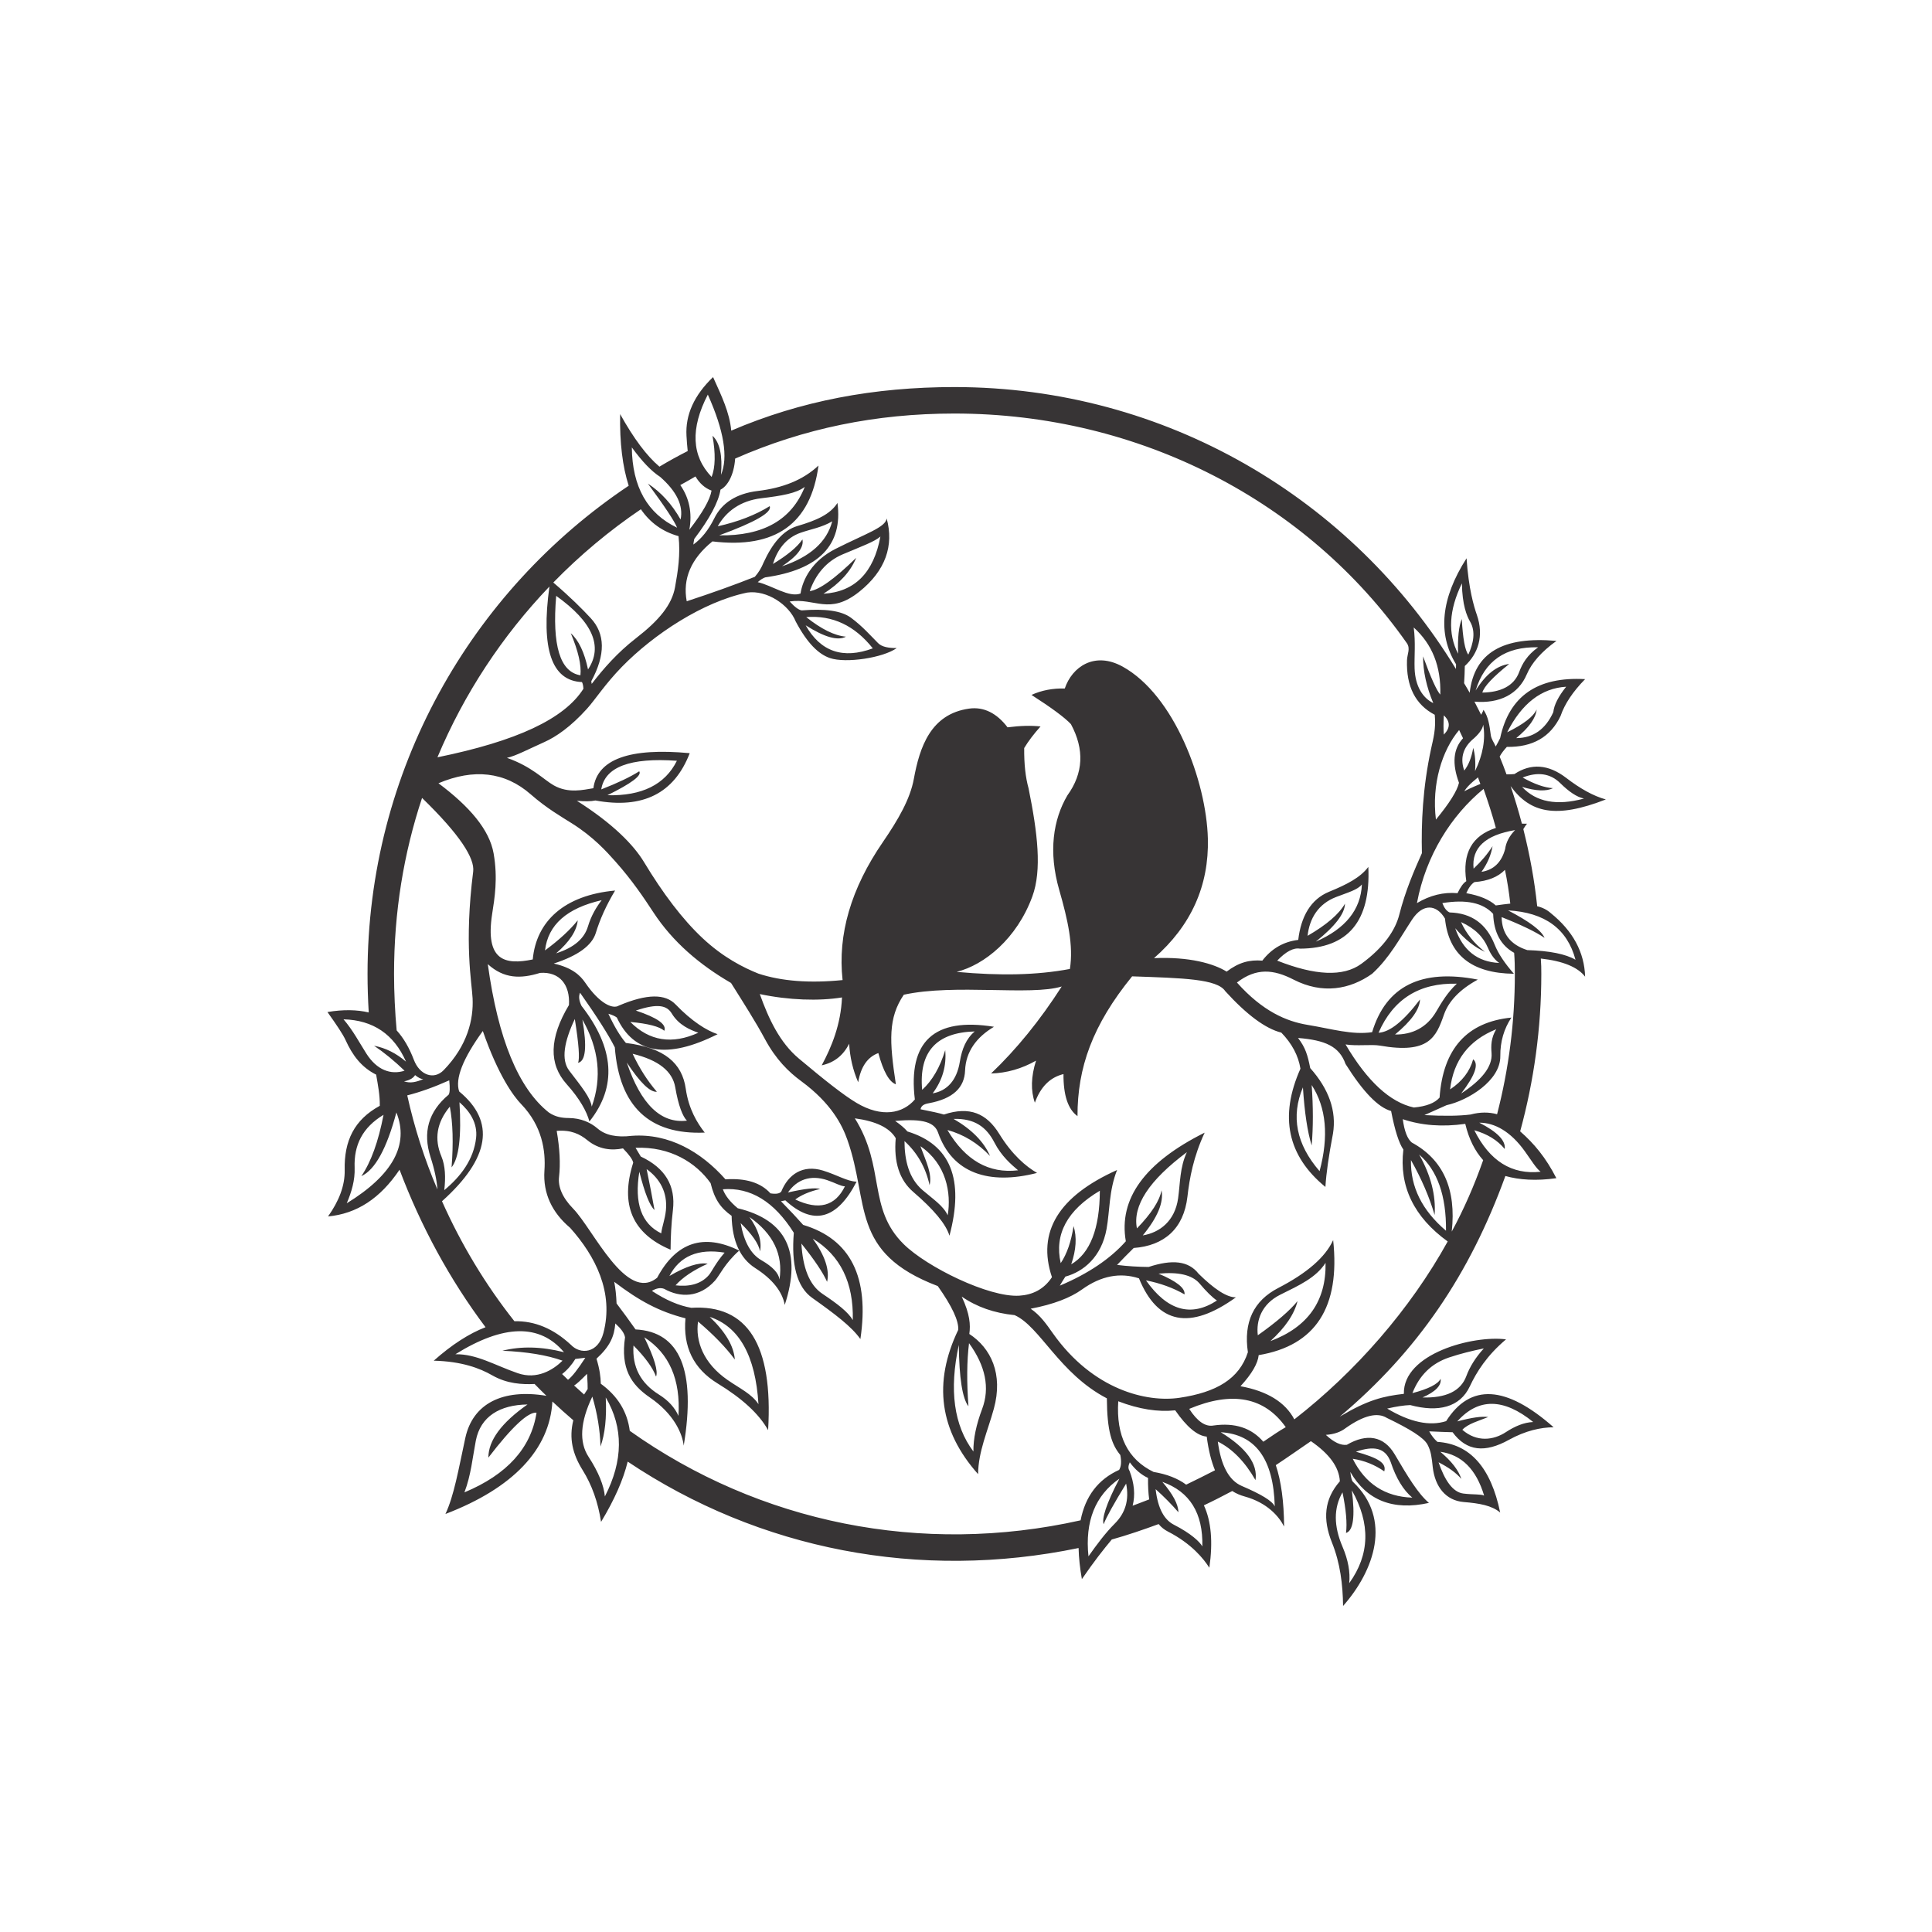 <?xml version="1.0" encoding="UTF-8"?>
<!DOCTYPE svg PUBLIC "-//W3C//DTD SVG 1.1//EN" "http://www.w3.org/Graphics/SVG/1.1/DTD/svg11.dtd">
<!-- Creator: CorelDRAW -->
<svg xmlns="http://www.w3.org/2000/svg" xml:space="preserve" width="300mm" height="300mm" version="1.1" style="shape-rendering:geometricPrecision; text-rendering:geometricPrecision; image-rendering:optimizeQuality; fill-rule:evenodd; clip-rule:evenodd"
viewBox="0 0 30000 30000"
 xmlns:xlink="http://www.w3.org/1999/xlink">
 <defs>
  <style type="text/css">
   <![CDATA[
    .fil0 {fill:#373435}
   ]]>
  </style>
 </defs>
 <g id="Capa_x0020_1">
  <g>
   <path id="CUADROS_x0020__x0028_158_x0029_.cdr" class="fil0" d="M10430.93 15737.2c111.55,183.95 286.99,254.53 412.61,299.26 -407.93,185.14 -760.09,129.22 -1056.46,-167.77 276.74,25.68 452.82,71.41 528.23,137.2 39.99,-98.16 -107.37,-202.84 -442.08,-314.04 339.9,-114.09 481.09,-81.02 557.7,45.35zm54.42 1147.14c47.97,282.34 115.64,453.34 181.36,516.91 -402.94,48.97 -714.28,-251.81 -934.04,-902.31 206.92,312.66 362.6,463.9 467.02,453.73 -146.52,-169.86 -271.98,-366.45 -376.34,-589.76 406.46,98.79 619.92,273.73 662,521.43zm-1509.89 -380.87c118.98,-24.43 141.64,-248.12 68.02,-671.06 257.71,452.54 306.08,902.95 145.09,1351.19 -19.07,-138.25 -156.69,-306.37 -349.13,-557.7 -130.68,-170.67 -78.93,-453.6 86.15,-802.56 62.09,390.28 78.71,616.99 49.87,680.13zm3373.41 2122.02c93.97,-70.41 222.44,-124.82 385.41,-163.24 -73.21,-22.91 -239.47,-4.77 -498.77,54.42 135.87,-196.86 345.92,-280.52 612.12,-190.44 123.25,41.7 205.59,92.81 272.06,95.22 -150.61,308.57 -407.55,376.58 -770.82,204.04zm272.06 607.59c427.75,261.09 634.82,682.77 621.18,1265.04 -71.11,-123.36 -234.4,-249.84 -471.55,-408.08 -202.8,-135.31 -305.11,-404.57 -326.47,-779.89 202.23,252.41 335.23,450.41 399.02,593.99 42.15,-181.79 -31.9,-405.48 -222.18,-671.06zm-983.93 -335.53c369.73,259.99 525.41,583.43 467.02,970.31 -12.85,-96.93 -105.55,-198.43 -281.12,-299.25 -161.77,-92.9 -270.09,-283.1 -321.93,-575.85 178.41,174.47 278.91,320.31 301.53,437.54 29.26,-159.3 -25.91,-336.88 -165.5,-532.75zm-1296.8 -104.25c-14.23,142.54 -62.4,257.47 -72.54,358.19 -307.49,-149.49 -420.84,-468.4 -340.07,-956.71 83,329.69 161.59,527.68 235.77,593.98 -37.82,-211.88 -78.63,-423.48 -122.42,-634.78 203.13,145.39 327.16,359.86 299.26,639.32zm54.41 1020.22c257.89,-150.56 455.88,-214.04 593.98,-190.43 -223.52,100.94 -389.78,212.79 -498.77,335.53 196.06,22.8 388.42,-10.08 516.91,-158.7 45.58,-52.73 101.9,-183.07 244.84,-349.13 -410.06,-67.69 -695.71,53.23 -856.96,362.73zm625.7 634.8c458.33,151.38 710.74,603.29 757.21,1355.73 -104.5,-160.02 -288.24,-242.7 -480.63,-376.34 -377.14,-262 -499.98,-602.7 -457.96,-906.85 238.05,200.79 428.49,397.27 571.31,589.45 -15.71,-209.41 -145.69,-430.08 -389.93,-661.99zm-1015.66 317.45c156.15,321.06 216.91,524.35 182.25,609.85 -50.42,-136.77 -167.09,-297.73 -350.02,-482.89 -22.44,332.95 110.27,584.91 394.47,761.74 147.94,92.05 247.98,204.35 303.79,331 34.55,-563.03 -142.29,-969.59 -530.49,-1219.7zm-598.55 934.06c15.44,314.5 -11.77,568.42 -81.6,761.75 -7.24,-256.66 -49.57,-515.12 -126.98,-775.35 -189.77,397 -206.92,706.72 -58.94,934.04 156.41,240.28 238.55,447.45 253.9,616.66 285.71,-554.89 290.25,-1067.26 13.62,-1537.1zm-1074.61 235.77c-84.45,548.86 -457.77,961.48 -1119.95,1237.84 102.31,-267.55 126.34,-539.42 176.84,-802.55 72.46,-377.46 374.16,-556.67 802.55,-562.24 -405.05,283.82 -607.58,558.89 -607.58,825.23 366.7,-477.96 616.09,-710.72 748.14,-698.28zm-530.51 -961.25c381.99,16.44 693.33,67.84 934.06,154.17 -147.27,144.44 -395.32,297.48 -693.74,194.98 -357.05,-122.65 -641.66,-301.38 -970.32,-294.73 749.69,-466.11 1311.94,-476.69 1686.72,-31.74 -350.21,-88.62 -669.11,-96.17 -956.72,-22.68zm-788.94 -2847.45c114.42,-143.16 155.23,-480.19 122.43,-1011.13 159.72,138.58 283.92,324.04 258.45,553.17 -37.44,336.75 -239.66,600.98 -494.23,811.63 22.93,-198.45 16.6,-377.15 -45.34,-525.97 -110.95,-266.54 -75.75,-519.72 131.49,-770.81 47.54,250.03 56.62,564.41 27.2,943.11zm-688.45 -1117.81c199.77,-51.17 407.59,-124.33 652.17,-233.37 12.57,119.16 9.56,193.21 -9.06,222.16 -316.17,264.74 -404.85,586.53 -281.12,970.33 64.63,200.48 98.99,373.41 106.58,501.9 -202.69,-474.55 -357.78,-960.33 -468.57,-1461.02zm-712.61 1253.84c212.08,-96.75 393.44,-426.24 544.1,-988.45 200.68,500.86 -56.25,970.91 -770.82,1410.13 74.56,-174.54 129.78,-358.93 122.43,-553.17 -13.28,-351.06 121.95,-623.79 448.88,-820.69 -80.49,417.28 -195.35,734.68 -344.59,952.18zm662.97 -1471.9c100.41,34.56 190.1,10.18 298.27,-33.46 -36.13,-2.63 -78.45,-23.79 -126.97,-63.48 -18.27,31.82 -65.64,77.38 -171.3,96.94zm30.75 -305.52c-152.41,-130.91 -317.91,-213.4 -496.49,-247.46 158.23,106.73 316.17,236.07 473.82,388.03 -213.9,67.85 -430.1,-8.86 -593.99,-267.52 -110.84,-174.95 -209.48,-362.61 -353.67,-530.51 459.03,12.34 782.48,231.49 970.33,657.46zm2824.81 -2099.34c51.64,-172.25 133.54,-304.64 213.1,-408.07 -540.43,123.09 -833.64,383.05 -879.63,779.87 218.56,-161.66 387.85,-317.33 507.83,-467.02 -14.64,161.59 -126.48,332.38 -335.54,512.37 285.41,-91.2 439.1,-233.21 494.24,-417.15zm13670.6 -4221.35c-50.96,-63.85 -84.84,-248.24 -101.63,-553.17 -46.65,112.33 -65.67,292.19 -57.06,539.57 -162.83,-312.84 -143.18,-677.08 58.94,-1092.74 5.12,335.51 76.59,507.72 126.96,593.98 92.42,158.26 48.35,344.84 -27.21,512.36zm788.95 272.05c47.98,-129.71 123.73,-264.42 294.73,-385.4 -506.74,-13.18 -830.18,210.51 -970.33,671.05 155.18,-249.75 328.99,-387.29 521.43,-412.6 -252.37,202.07 -391.41,350.17 -417.14,444.35 279.03,-3.43 490.89,-100.07 571.31,-317.4zm-1224.23 349.13c13.23,-434.91 -124.31,-782.53 -412.62,-1042.87 31.27,238.64 7.46,449.01 13.6,634.79 9.5,287.25 134.48,464.78 290.19,539.58 -105.99,-251.83 -158.88,-493.65 -158.69,-725.47 120.06,330.09 209.23,528.08 267.52,593.97zm54.41 321.93c102.78,96.1 102.78,195.86 0,299.27 -6.14,-75.55 -6.14,-175.31 0,-299.27zm1124.51 353.6c198.61,-163.29 304.41,-311.41 317.39,-444.34 -49.64,109.85 -202.28,227.74 -457.96,353.66 227.57,-448.57 532.87,-684.35 915.92,-707.33 -121.18,151.81 -187.69,283.3 -199.51,394.47 -121.6,267.75 -313.55,402.25 -575.84,403.54zm-594.55 608.15c21.15,57.42 37.98,103.13 37.98,103.13 0,0 -147.74,59.52 -250.52,113.93 67.87,-111.1 207.85,-204.23 212.54,-217.06zm685.25 149.03c215.27,65.24 375.48,71.97 480.62,20.17 -132.59,-8.05 -289.77,-63.13 -471.56,-165.27 231.35,-91.61 428.44,-65.96 582.65,85.85 135.57,133.47 255.82,216.6 369.54,240.62 -421.84,114.8 -742.25,54.36 -961.25,-181.37zm-730.01 -244.85c10.68,-136.99 1.25,-257.14 -28.3,-360.47 -27.1,152.78 -73.59,269.92 -139.45,351.41 -63.32,-182.02 -24.02,-339.22 117.89,-471.56 108.48,-90.35 167.43,-170.44 176.82,-240.32 38.02,226.71 -4.3,467.02 -126.96,720.94zm467.09 1210.6c14.04,-104.86 65.42,-203.1 154.16,-294.71 -462.7,77.06 -677.32,276.56 -643.86,598.51 119.09,-111.84 217.33,-228.2 294.73,-349.14 -23.96,139.53 -81.39,272.53 -172.3,399.01 188.34,-29.15 310.76,-147.03 367.27,-353.67zm344.59 1568.82c345.52,10.58 594.9,60.45 748.13,149.63 -127.48,-480.04 -476.61,-735.46 -1047.38,-766.29 330.75,171.61 519.67,313.68 566.77,426.22 -136.47,-92.71 -358.64,-200.02 -666.53,-321.93 4.68,258.49 137.69,429.28 399.01,512.37zm-1713.91 -730.03c203.55,-121.63 413.63,-173.02 630.25,-154.17 46.37,-97.21 91.71,-159.17 136.02,-185.86 -64.64,-432.99 88.48,-708.6 459.31,-826.79 -54.48,-201.83 -122.11,-409.12 -191.04,-606.38 -496.4,406.2 -896.16,1030.76 -1034.54,1773.2zm1056.46 757.21c-158.38,-70.36 -312.55,-192.79 -462.49,-367.27 118.45,344.37 346.67,524.23 684.67,539.57 -54.38,-34.82 -123.26,-108.77 -176.84,-235.78 -68.89,-163.35 -197.73,-300.29 -417.14,-399 80.54,178.51 204.48,332.67 371.8,462.48zm-757.21 927.32c83.49,-142.65 173.64,-295.42 319.66,-433.03 -581.72,-15.05 -986.77,238.87 -1215.17,761.74 174.78,-8.82 389.41,-181.13 643.86,-516.89 -5.78,154.04 -135,335.42 -387.69,544.11 263.93,3.52 492.68,-105.32 639.34,-355.93zm-265.24 2219.52c283.46,245.91 422.51,640.38 417.15,1183.42 -371.47,-315.61 -552.83,-681.37 -544.12,-1097.27 164.38,292.33 286.81,576.48 367.27,852.43 21.8,-302.94 -58.29,-615.81 -240.3,-938.58zm934.04 -494.26c281.46,143.9 412.95,279.94 394.48,408.11 -111.49,-136.18 -268.67,-232.91 -471.56,-290.19 238.46,477.64 581.54,692.26 1029.26,643.86 -69.5,-52.97 -137.7,-167.53 -244.85,-317.44 -218.86,-306.21 -467.45,-444.75 -707.33,-444.34zm190.44 -1079.14c-9.27,-117.38 -8.65,-237.04 72.54,-371.8 -425.17,170.94 -663.98,482.3 -716.4,934.05 186.47,-123.27 305.86,-278.94 358.19,-467.03 91.86,73.27 29.89,250.1 -185.89,530.5 307.52,-201.26 488.55,-410.4 471.56,-625.72zm-2276.13 -2321.49c-3.78,155.72 -154.92,352.21 -453.42,589.44 460.11,-199.54 698.92,-495.77 716.4,-888.7 -66.93,84.3 -208.25,122.02 -399.01,194.97 -278.56,106.53 -415.25,333.65 -444.36,603.04 293.91,-169.96 487.37,-336.21 580.39,-498.75zm-516.88 2815.78c24.24,341.62 24.24,654.48 0,938.57 -65.14,-208.78 -110.49,-509.54 -136.03,-902.29 -189.12,449.86 -102.97,883.64 258.46,1301.3 145.25,-541.3 104.43,-987.16 -122.43,-1337.58zm-5463.75 -360.39c32.45,-198.66 97.13,-357.52 231.24,-471.57 -596.64,16.06 -868.7,318.34 -816.16,906.85 157.55,-143.48 276.96,-349.03 358.2,-616.66 21.73,245.09 -43.25,468.79 -194.96,671.08 221.27,-37.7 374.15,-198.66 421.68,-489.7zm-97.36 886.46c282.81,163.65 471.74,355.59 566.77,575.84 -189.96,-200.09 -410.64,-334.6 -662,-403.54 278.22,471.25 643.98,679.83 1097.28,625.72 -108.43,-92.1 -258.01,-219.3 -367.27,-430.76 -124.8,-241.53 -307.44,-376.83 -634.78,-367.26zm-514.65 423.94c403.64,276.97 481.47,726.63 423.96,1072.34 -70.37,-149.39 -223.29,-247.13 -389.95,-389.93 -214.47,-183.76 -280.46,-465.8 -281.11,-761.75 199.31,181.8 329.29,410.03 389.94,684.66 40.31,-175.28 -48.11,-351.35 -142.84,-605.32zm4327.97 2124.3c112.2,133.02 204.4,223.69 276.59,272.05 -402.35,262.37 -769.62,158.08 -1101.82,-312.87 223.75,43.95 423.25,116.5 598.53,217.64 12.38,-96.54 -122.14,-203.85 -403.55,-321.93 305.14,-29.66 515.23,18.7 630.25,145.11zm-583.65 -1439.61c35.54,187.7 -61.61,421.21 -291.45,700.53 264.54,-43.83 499.29,-224.49 548.65,-575.84 33.71,-240.05 25.84,-480.42 136.02,-716.4 -586.54,437.23 -844.99,831.69 -775.35,1183.41 224.61,-231.61 351.99,-428.83 382.13,-591.7zm-1402.34 1149.41c294,-172.97 442.12,-553.85 444.35,-1142.63 -506.59,300.57 -709.13,675.39 -607.58,1124.49 96.46,-143.45 162.97,-335.4 199.5,-575.84 52.95,170.44 40.86,368.43 -36.27,593.98zm3092.35 1192.48c582.64,-217.82 868.29,-622.87 856.96,-1215.15 -150.91,232.2 -405.33,346.34 -702.8,494.22 -289.88,144.1 -377.99,400.76 -349.14,630.25 289.56,-204.84 495.11,-381.69 616.66,-530.5 -50.54,204.13 -191.1,411.19 -421.68,621.18zm2774.96 253.92c176,-59.46 357,-102.85 539.58,-140.55 -132.85,145.02 -219.93,289.89 -272.06,430.74 -85.99,232.33 -316.27,341.3 -680.13,330.99 202.35,-89.39 296.05,-186.1 281.12,-290.18 -40.87,82.95 -192.01,158.51 -438.05,222.61 107.5,-272.91 291.05,-459.54 569.54,-553.61zm1305.86 1002.06c-459.79,-372.81 -852.75,-375.85 -1178.9,-9.07 222.22,-60.11 382.43,-82.78 480.63,-68.02 -149.61,60.79 -315.84,104.72 -401.71,198.27 227.03,197.34 486.72,159.93 673.76,37.51 144.13,-94.3 282.78,-152.27 426.22,-158.69zm-761.76 1142.63c-121.9,-407.43 -348.61,-634.15 -680.12,-680.12 174.07,145.85 282.9,286.4 326.45,421.67 -78.94,-93.09 -196.83,-179.24 -353.66,-258.44 95.88,279.54 219.75,464.69 385.42,485.16 157.6,19.46 266.04,6.19 321.91,31.73zm-2144.67 580.38c112.97,-33.56 143.2,-254.24 90.69,-662 292.54,517.61 278.94,998.24 -40.81,1441.88 17.53,-167.09 -14.69,-357.09 -104.29,-566.78 -137.02,-320.62 -139.55,-600.66 0,-843.37 55.78,271.04 73.92,481.13 54.41,630.27zm693.74 -1101.82c83.78,251.91 195.62,436.31 335.53,553.17 -422.1,-13.81 -730.41,-214.82 -924.98,-603.05 176.84,26.3 340.07,91.29 489.7,194.97 38.23,-130.04 -98.44,-209.56 -439.99,-304.85 275.95,-94.01 455.92,-66.11 539.74,159.76l0 0zm-1800.04 689.28c-19.25,-734.61 -298.86,-1118.5 -838.82,-1151.7 397.96,244.42 577.82,492.29 539.57,743.62 -164.3,-286.67 -359.28,-486.18 -584.91,-598.51 48.75,369.46 171,603.04 371.8,689.2 300.37,128.85 472.8,230.78 512.36,317.39zm-1564.27 285.65c263.68,134.74 400.27,264.65 439.82,335.53 12.3,-516.29 -194.76,-850.31 -621.18,-1002.06 165.57,193.71 248.69,350.89 249.38,471.55 -104.98,-121.67 -222.87,-241.07 -353.68,-358.19 36.28,313.21 139.74,478.62 285.66,553.17zm-1092.71 -9.05c-29.82,-82.97 34.79,-308.54 244.84,-707.33 -376.44,260.88 -536.65,662.9 -480.62,1206.09 133.49,-188.88 263.85,-363.61 408.06,-507.83 163.49,-163.52 227.91,-364.92 176.85,-621.18 -192.21,313.29 -308.6,523.37 -349.13,630.25zm3756.26 -7146.11c271.44,432.08 507.22,675.39 707.31,729.96 57.89,299.73 121.37,499.23 190.43,598.53 -68.22,568.77 163.03,1047.89 688.33,1427.15 -582.62,1053.71 -1432.11,2024.9 -2381.57,2762.6 -140.4,-267.58 -423.04,-439.88 -836.15,-514.71 179.72,-194.77 270.11,-356.45 282.91,-482.83 883.04,-148.05 1268.45,-743.53 1156.22,-1786.46 -120.62,265.03 -405.04,512.37 -852.43,743.61 -383.55,198.24 -540.46,531.29 -471.52,997.52 -135.57,418.77 -493.09,622.58 -1060.88,707.51 -508.11,75.99 -1345.59,-120.92 -1967.84,-1002.07 -100.02,-141.63 -195.58,-280.44 -344.6,-380.87 356.35,-67.76 619.62,-171.24 797.86,-299.41 296.27,-213.04 593.64,-266.77 884.16,-172.31 290.44,710.85 792.23,809.09 1505.35,294.73 -141.91,2.94 -341.41,-131.58 -580.37,-367.28 -157.39,-201.24 -409.8,-223.9 -775.35,-104.27 -166.56,-1.35 -329.79,-11.93 -489.7,-31.75 80.82,-85.42 166.97,-173.08 258.46,-262.99 470.85,-34.91 777.01,-296.9 834.28,-798 32.91,-287.92 93.79,-620.78 267.52,-992.99 -931.2,464.89 -1339.28,1027.14 -1224.24,1686.71 -242.81,273.49 -584.39,503.22 -1024.73,689.2 20.36,-36.78 49.07,-83.62 86.15,-140.57 279.53,-75.5 560.42,-303.93 639.32,-739.07 51.28,-282.83 35.38,-592.12 163.23,-915.92 -909.48,407.75 -1246.52,962.45 -1011.13,1664.07 -126.87,192.9 -305.76,274.72 -507.1,287.39 -472.2,29.74 -1437.42,-446.69 -1795.42,-800.38 -565.01,-558.24 -278.67,-1187.78 -758.11,-1953.63 328.99,44.64 540.58,147.42 634.78,308.32 -32.42,369.92 57.07,649.38 272.05,834.3 319.71,275 508.3,500.35 562.24,680.13 233.92,-876.07 16.28,-1415.65 -652.93,-1618.72 -44.84,-52.37 -108.33,-106.77 -190.44,-163.23 450.37,-41.29 612.76,28.25 666.54,181.37 221.74,631.24 789.31,817.64 1537.1,625.72 -170.51,-97.81 -388.37,-283.57 -584.92,-603.05 -197.97,-321.75 -461.2,-436.58 -861.51,-303.79 -68.9,-20.74 -189.8,-47.94 -362.72,-81.61 10.03,-55.7 52.48,-79.85 124.56,-92.98 384.6,-70.11 556.93,-246.32 566.79,-507.83 11.03,-292.38 175.97,-518.13 448.88,-680.13 -928.49,-149.99 -1338.08,226.35 -1228.77,1129.02 -188.92,220.08 -513.36,284.1 -902.3,54.42 -201.92,-119.24 -497.95,-354.04 -897.75,-689.19 -299.06,-250.68 -470.09,-618.11 -607.59,-1002.07 449.12,94.9 915.37,110.78 1276.36,52.16 -17.67,421.39 -163.5,774.29 -315.12,1054.19 193.01,-41.3 335.08,-153.14 426.22,-335.53 12.45,212.78 59.31,412.3 140.57,598.52 40.23,-240.29 144.52,-391.44 312.85,-453.42 77.18,286.25 167.87,447.96 272.05,485.15 -102.35,-670.66 -121.12,-1031.11 123.31,-1391.22 798.05,-173.69 1968.65,20.7 2452.13,-127.76 -335.8,523.83 -701.56,974.23 -1097.27,1351.18 243.9,-7.5 476.66,-74 698.27,-199.5 -78.09,247.7 -84.14,465.35 -18.14,652.92 88.62,-246.31 236.74,-394.43 444.35,-444.34 -1.97,329.8 70.57,547.43 217.64,652.92 -0.83,-752.11 230.73,-1411.35 848.23,-2170.64 787.7,27.3 1320.92,39.67 1446.09,230 335.16,367.92 625.35,582.53 870.56,643.86 165.53,170.7 264.53,357.35 297.01,559.97 -331.03,742 -201.81,1354.1 387.65,1836.3 12.57,-209.72 51.86,-486.31 117.89,-829.77 56.04,-348.85 -61.84,-687.41 -353.67,-1015.65 -39.88,-202.67 -74.95,-319.89 -189.24,-467.87 422.44,34.21 640.39,130.26 737.86,404.38l0 0zm-2051.45 5613.54c-124.59,22.73 -250.03,-63.42 -376.35,-258.46 673.34,-282.34 1170.59,-179.59 1499.32,284.06 -108.09,60.92 -225.97,143.25 -348.42,226.18 -183.96,-213.98 -441.3,-299.09 -774.55,-251.78l0 0zm-423.65 918.35c-129.58,-96.57 -299.92,-163.18 -505.79,-197.33 -400.51,-194.58 -583.4,-560.34 -548.64,-1097.28 321.39,122.91 616.12,169.77 884.17,140.56 180.46,259.92 343.66,395.93 489.62,407.99 27.84,217.09 72.76,387.83 128.46,522.83 -151.77,78.75 -301.25,151.88 -447.82,223.23zm-830.96 326.81c42.48,-167.17 26.07,-349.41 -48.94,-542.32 -22.65,-32.88 -21.12,-76.71 4.54,-131.49 83.41,113.61 177.87,194.47 283.39,242.58 -1.67,127.14 4.66,236.48 17.83,333.36 -85.29,34.38 -170.92,64.6 -256.82,97.87zm-8859.47 -2044.32c78.42,-60.45 147.24,-138.73 206.44,-234.78 51.38,-6.06 102.77,-12.11 154.15,-18.14 -115.83,179.17 -203.3,291.47 -268.82,342.03 -28.98,-27.61 -63.16,-61.1 -91.77,-89.11zm186.49 178.02c33.45,-17.21 104.77,-83.89 201.31,-181.56 7.52,126.92 10.53,205.52 9.07,235.78 -14.86,22.96 -41.98,62.82 -55.47,85.6 -52.19,-46 -103.85,-92.61 -154.91,-139.82zm-61.67 -2448.67c393.13,439.75 681.64,1003.27 516.89,1632.31 -84.85,323.98 -360.73,335.7 -503.28,185.92 -271.12,-252.64 -564,-375.15 -878.58,-367.56 -450.05,-568.8 -825.85,-1192.85 -1124.57,-1863.38 745.04,-668.65 834.11,-1237.07 266.55,-1704.75 -66.03,-196.43 56.38,-509.29 367.26,-938.57 241.91,695.37 479.1,1014.47 593.99,1133.54 329.28,341.25 383.7,728.93 362.73,1033.79 -24.61,357.86 121.74,654.77 399.01,888.7l0 0zm6185.06 2770.69c-27.87,-378.12 -24.86,-704.58 9.06,-979.39 256.54,353.9 326.29,694.61 204.04,1020.19 -91.81,244.51 -138.9,464.51 -136.03,662 -303.55,-404.12 -379.12,-955.78 -226.7,-1654.99 5.69,514.63 55.57,832.04 149.63,952.19zm-5885.69 -4421.29c-39.91,-153.63 -150.37,-353.55 -353.67,-580.39 -277.88,-310.05 -273.07,-712.94 36.17,-1228.59 18.64,-312.34 -143.07,-520.91 -448.89,-498.75 -302.26,94.24 -560.7,91.21 -811.62,-136.03 159.91,1161.32 475.8,1929.11 947.64,2303.37 103.81,70.96 205.71,85.32 308.38,86.03 191.23,1.34 340.5,69.82 448.9,163.23 120.37,103.72 296.97,141.8 530.49,113.36 579.06,-42.59 1077.87,249.25 1455.49,675.59 315.86,-20.86 548.62,51.67 698.29,217.59 85.42,13.8 141.34,4.74 167.76,-27.19 108.56,-268.52 335.22,-422.84 648.39,-326.47 220.71,67.92 376.29,168.49 521.43,172.3 -305.01,590.76 -673.8,687.5 -1106.34,290.19 0,0 -22.68,4.54 -68.02,13.6 140.64,143.63 255.51,266.04 344.61,367.27 735.88,220.7 1032.12,811.65 888.7,1772.88 -136.93,-194.69 -397.81,-390.76 -748.15,-639.32 -242.29,-171.91 -325.03,-525.33 -285.65,-1011.13 -304.38,-483.68 -671.67,-708.86 -1101.83,-675.56 35.18,97.44 112.27,195.68 231.24,294.73 754.13,181.93 997.47,682.18 730.02,1500.78 -38.37,-204.52 -188.44,-398.95 -457.94,-571.3 -233.33,-149.24 -358.29,-415.75 -367.3,-811.59 -170.98,-122.43 -265.33,-256.14 -326.46,-507.83 -224.84,-316.95 -625.36,-570.87 -1165.28,-548.65 38.78,66.82 65.98,112.16 81.61,136.03 379.83,177.7 543.29,453.97 498.76,829.76 -26.08,220.06 -35.37,425.92 -36.28,616.65 -593.9,-249.75 -787.36,-700.15 -580.37,-1351.18 -8.44,-48.25 -61.33,-122.31 -158.7,-222.18 -173.64,36.84 -375.07,18.34 -553.17,-126.97 -115.08,-93.9 -253.07,-163.04 -476.15,-144.98 46.82,271.39 60.16,510.33 36.26,716.4 -17.01,146.79 47.71,316.05 217.64,489.7 314.04,320.91 825.64,1466.59 1305.91,1074.53 295.98,-553.11 720.68,-693.67 1274.13,-421.68 -227.72,202.35 -301.88,384.14 -376.35,467.02 -238.41,265.35 -539.86,267.28 -788.95,126.95 -56.29,-21.08 -119.77,-10.49 -190.45,31.79 214.91,142.18 418.95,229.84 612.12,262.98 874.3,-55.51 1271.8,577.75 1192.49,1899.8 -143.02,-256.72 -406.81,-494.75 -784.43,-725.47 -374.93,-229.09 -538.84,-569.9 -498.75,-1011.09 -414.07,-106.48 -717.34,-271.61 -1106.34,-566.78 19.42,99.27 31.52,211.11 36.26,335.55 97.92,129.14 196.16,263.64 294.73,403.55 691.36,35.52 940.74,637.06 748.14,1804.61 -21.97,-191.05 -154.09,-494.35 -525.96,-748.15 -294.09,-200.71 -455.85,-451.36 -385.41,-934.04 -11.16,-66.14 -61.84,-133.88 -150.87,-214.98 -16.77,199.5 -80.63,353.29 -292.39,547.13 49.4,162.39 64.99,282.21 66.88,388.8 262.99,190.83 411.67,434.26 450.03,731.54 2014.39,1430.44 4532.29,1941.93 7000.16,1389.36 73.55,-374.16 273.09,-636.48 598.51,-783.08 32.4,-52.54 38.44,-129.61 18.14,-231.24 -132.9,-162.43 -205.15,-365.45 -208.58,-879.64 -739.7,-384.84 -1038.27,-1117.15 -1432.82,-1292.21 -314.91,-31.36 -588.52,-127.31 -820.81,-287.88 128.3,274.23 137.79,438.51 117.89,580.38 335.18,219.26 529.09,620.21 380.86,1160.76 -95.32,347.61 -241.05,661.8 -244.84,1015.65 -599.15,-672.61 -701.93,-1419.25 -308.33,-2239.9 10.11,-139.64 -95.69,-366.35 -317.39,-680.12 -1372.02,-521.35 -1053.94,-1289.46 -1405.6,-2276.17 -77.44,-217.34 -241.6,-558.11 -716.39,-906.84 -195.71,-143.75 -392.63,-337.57 -562.25,-652.92 -146.38,-272.14 -329.91,-557.75 -525.97,-870.56 -487.53,-282.45 -905.29,-637.53 -1206.09,-1097.28 -146.85,-224.46 -328.58,-495.96 -589.45,-788.95 -137.21,-154.1 -339.78,-380.17 -671.06,-589.45 -172,-108.65 -396,-236.41 -643.84,-453.42 -402.7,-352.6 -886.65,-402.65 -1432.82,-172.28 484.89,362.86 791.9,721.83 856.61,1090.13 68.18,388.09 14.31,699.06 -22.67,938.6 -112.68,729.67 200.29,796.48 630.24,707.34 54.79,-596.25 493.1,-998.27 1278.65,-1070.07 -137.83,229.57 -236.03,449.2 -299.26,657.46 -59.59,196.28 -278.78,354.51 -652.92,476.09 283.75,63.96 409.85,181.72 489.81,299.08 218.99,321.48 425.38,414.59 521.43,353.67 441.71,-187.74 721.91,-182.19 879.62,-18.14 254.25,264.46 484.16,406.28 652.94,462.49 -780.55,392.57 -1301.98,306.43 -1564.3,-258.44 -28.35,-22.06 -72.18,-41.72 -131.49,-58.96 92.79,199.67 183.46,350.82 272.04,453.42 600.59,73.69 873.46,314.47 929.51,711.89 44.28,313.83 178.96,533.2 294.72,680.11 -860.87,35.36 -1326.37,-405.97 -1396.52,-1323.98 -99.38,-196.3 -279.24,-478.92 -539.57,-847.89 -24.43,55.36 -16.88,123.37 22.66,204.04 512.26,656.62 553.08,1255.13 122.43,1795.54zm279.13 -5066.57c535.76,13.12 895.47,-165.22 1079.14,-535.03 -727.26,-51.92 -1118.71,96.2 -1174.35,444.36 255.35,-99.75 451.84,-193.46 589.44,-281.13 45.78,62.97 -118.97,186.9 -494.23,371.8zm3078.64 -2638.9c231.36,410.32 578.98,529.72 1042.86,358.2 -282.02,-354.92 -626.61,-516.64 -1033.79,-485.16 234.6,187.05 440.15,288.31 616.65,303.79 -125.58,67.73 -334.16,8.79 -625.72,-176.83zm276.58 -489.72c485.22,-29.28 779.95,-325.51 884.17,-888.7 -88.26,79.5 -290.75,152.19 -584.92,276.58 -261.53,110.59 -423.48,320 -512.35,571.3 146.64,-18.39 386.96,-190.68 720.93,-516.89 -84.93,210.4 -254.22,396.31 -507.83,557.71zm-326.54 -843.39c25.91,120.88 -79.89,259.93 -317.39,417.16 436.57,-146.15 696.52,-378.91 779.87,-698.28 -160.4,95.06 -331.36,121.84 -489.68,176.85 -235.04,81.65 -365.76,273.76 -430.76,485.15 224.91,-136.15 377.55,-263.12 457.96,-380.88zm-1265.04 -1002.07c114.96,-272.83 46.95,-688.46 -204.04,-1246.9 -272.7,526.35 -253.06,952.57 58.95,1278.64 58.35,-149.45 62.89,-362.55 13.6,-639.32 113.68,104.33 157.51,306.85 131.49,607.58zm11101.85 5352.33c210.01,-255.04 329.39,-445.47 358.15,-571.29 -110.58,-298.87 -89.08,-528.19 62.76,-691.54 -21,-45.19 -40.66,-86.66 -60.65,-127.95 -267.32,317.08 -428.08,843.34 -360.26,1390.78zm-11129.09 -4413.75c681.49,11.31 1124.34,-239.59 1328.53,-752.67 -132.11,101.13 -359.18,138.58 -675.6,176.83 -325.49,39.34 -547.4,205.79 -675.6,435.29 317.3,-71.21 586.32,-175.5 807.09,-312.87 38.39,96.38 -223.08,247.51 -784.42,453.42zm-917.04 -908.02c-134.14,-86.44 -280.75,-239.08 -439.82,-457.95 6.73,611.68 241,1027.32 702.8,1246.9 -37.72,-97.2 -188.86,-325.42 -453.43,-684.67 203.68,133.56 372.95,319.46 507.84,557.71 45.35,-215.49 -60.45,-436.16 -317.39,-661.99zm798.01 213.13c-103.36,-37.82 -186.3,-113.06 -249.53,-219.81 -77.31,46.52 -153.3,87.67 -235.63,134.01 138.71,199.9 187.92,429.66 140.57,693.36 207.31,-266.6 322.19,-469.12 344.59,-607.56zm12402.93 6413.21c-19.8,-178.32 -47.07,-352.23 -82.7,-524.38 -108.65,111.37 -265.46,174.58 -473.57,190.11 -47.5,29.72 -89.82,87.16 -126.98,172.28 206.01,36.47 358.65,99.96 457.96,190.44 79.02,-12.15 153.38,-20.5 225.29,-28.45zm-2145.47 1089.51c268.85,-245.1 429.36,-550.06 618.87,-838.91 172.2,-262.46 384.24,-236.25 512.37,-18.14 57.07,564.03 413.77,849.68 1070.06,856.97 -135.39,-155.83 -240.05,-304.92 -299.25,-453.42 -127.86,-320.77 -355.66,-488.96 -698.26,-498.76 -45.54,-19.07 -83.33,-67.44 -113.36,-145.1 369.89,-60.86 632.87,-4.94 788.95,167.76 10.74,288.04 117.82,488.63 325.99,604.5 8.81,110.83 10.82,219.18 10.82,327.73 0,750.52 -95.02,1478.86 -275.77,2178.33 -127.1,-34.92 -263.88,-35.01 -412.44,4.51 -175.07,22.31 -413.86,25.35 -716.39,9.07 175.25,-78.75 290.1,-130.13 344.58,-154.16 329.97,-72.66 838.24,-378.31 834.31,-761.75 -2.32,-226.46 57.74,-425.97 172.29,-598.51 -690.04,69.28 -1061.84,483.39 -1115.41,1242.37 -73.49,85.1 -206.51,136.48 -399,154.16 -370.26,-80.96 -723.92,-407.42 -1061.01,-979.39 173.46,28.48 402.77,-4.66 535.75,18.66 760.31,133.38 870.71,-132.68 992.26,-481.15 71.86,-206 241.43,-389.3 525.97,-544.11 -878.06,-171.96 -1425.17,100.12 -1641.34,816.22 -312.47,46.66 -631.04,-52.41 -1002.06,-113.36 -327.37,-53.78 -697.39,-209.81 -1097.27,-657.46 301.84,-232.14 569.33,-204.93 879.63,-45.37 446.98,229.83 874,154.53 1219.71,-90.69l0 0zm616.61 2620.79c486.76,264.46 692.31,722.42 619.7,1382.7 190.8,-352.12 350.13,-716.95 488.01,-1109.1 -129.12,-143.04 -222.28,-329.75 -277.95,-563.82 -353.85,50.27 -677.29,26.09 -970.32,-72.55 24.74,185.07 71.58,306 140.56,362.77l0 0zm1452.66 519.23c-554.78,1529.83 -1365.35,2721.17 -2572.19,3737.11 434.67,-260.22 674.16,-317.46 995.92,-354.33 -15.77,-627.46 1081.61,-913.39 1586.15,-845.83 -300.42,253.42 -458.13,508.44 -562.25,730.01 -152.93,325.48 -489.48,407.39 -924.97,290.18 -97.53,3.47 -216.94,21.61 -358.21,54.42 355.11,211.93 660.41,276.93 915.92,194.97 373.71,-589.36 929.91,-557.62 1668.59,95.22 -200.12,1.4 -438.14,53.42 -693.74,194.98 -372.12,206.08 -656.53,179.47 -875.1,-117.88 -96.76,-2.41 -217.67,-6.95 -362.74,-13.6 34.5,64.22 76.82,118.62 126.96,163.23 506.26,33.08 831.2,398.84 974.85,1097.28 -131.27,-110.27 -320.97,-142.84 -566.8,-163.24 -277.12,-22.99 -446.3,-236.43 -480.6,-544.1 -14.73,-132.12 -22.79,-240.52 -81.61,-349.14 -58.27,-107.6 -274.62,-241.52 -630.26,-412.61 -146.63,-91.18 -358.23,-39.78 -634.79,154.17 -81.83,64.3 -186.11,100.57 -312.85,108.8 123.4,115.43 232.21,166.82 326.46,154.16 306.14,-178.57 572.96,-140.69 743.62,149.63 202.57,344.62 359.77,606.32 530.49,752.67 -558.56,124.4 -968.11,-40.43 -1220.67,-481.04 10.9,88.97 22.19,136.01 41.78,154.59 611.68,581.48 331.69,1376.4 -154.17,1927.04 -4.07,-331.01 -44.17,-665.43 -172.3,-983.93 -146.08,-363.13 -122.25,-673.22 122.43,-952.19 -12.48,-220.05 -160.6,-424.09 -449.5,-623.06 -179.63,122.47 -359.09,249.72 -545.14,372.24 82.73,247.27 126.28,564.6 128.65,953.7 -77.08,-153.54 -258.56,-369.84 -612.12,-467.02 -69.56,-19.12 -134.05,-46.66 -193.04,-84.86 -133.99,71.54 -297.72,155.29 -440.28,222.29 112.96,244.06 142.76,566.36 84.72,968.91 -86.39,-135.12 -271.66,-371.31 -643.86,-562.23 -53.92,-27.65 -102.29,-65.04 -143.87,-115.61 -230.43,84.79 -488.6,173.4 -727.35,239.67 -125.74,150.57 -275.44,339.41 -464.09,615.06 -30.26,-171.21 -47.48,-330.45 -51.12,-482.99 -2466.92,510.85 -4954.73,29.37 -7001.45,-1341.67 -67.4,276.77 -203.71,589.39 -413.44,935.76 -48.1,-309.28 -144.16,-576.29 -285.66,-802.55 -157.45,-251.79 -214.35,-495.83 -145.43,-775.29 -110.53,-94.47 -218.78,-191.57 -324.63,-291.12 -43.05,742.1 -606.79,1343.01 -1661.01,1746.55 133.7,-285.39 201.47,-684.66 308.32,-1178.89 116.41,-538.46 582.55,-768.89 1259.88,-656.2 -61.77,-59.75 -122.71,-120.4 -183.84,-183.55 -190.6,8.81 -426.34,-1.69 -658.88,-135.1 -191.23,-109.7 -471.97,-216.32 -906.86,-226.72 280.03,-248.24 547.46,-421.05 804.2,-519.8 -556.26,-741.06 -1004.3,-1568.55 -1335.32,-2445.68 -300.84,446.81 -665.08,684.1 -1110.25,725.61 166.72,-235.23 263.97,-475.55 258.46,-720.93 -10.18,-453.03 148.02,-780.62 545.27,-997.16 2.01,-168.63 -29.45,-325.57 -56.81,-483.86 -227.53,-113.62 -366.86,-298.03 -474.87,-536.72 -40.34,-89.15 -137.06,-232.83 -281.11,-435.28 247.96,-41.91 460.11,-36.25 640.98,6.43 -12.31,-203.66 -18.62,-400.05 -18.62,-597.89 0,-3159.54 1607.9,-5943.54 4055.34,-7581.05 -94.92,-295.5 -141.08,-665.39 -133.13,-1112.27 210.58,378.78 414.72,651.35 610.54,815.99 141.58,-85.34 287.51,-165.15 438.82,-242.48 -7.54,-73.75 -14.86,-152.19 -18.92,-236.81 -18.64,-325.63 118.89,-629.42 412.61,-911.38 130.46,289.7 256.11,546.26 282.43,831.45 1080.69,-463.58 2220.42,-676.64 3465.48,-676.64 3286.17,0 6181.55,1741.71 7787.74,4377.64 -0.82,-26.84 3.02,-44.41 1.4,-73.25 -289.56,-473.49 -235.15,-1022.12 163.23,-1645.91 31.57,475.97 115.64,751.84 158.7,875.1 115.79,331.43 20.57,607.26 -185.9,798.03 -1.25,85.27 -4.83,174.33 -10.72,267.16 32.71,56.87 55.06,90.4 86.56,148.02 71.88,-621.9 515.95,-879.9 1347.89,-805.13 -233.34,166.64 -385.71,341.22 -462.49,521.44 -128.27,301.03 -415.57,455.92 -811.47,421.66 35.42,67.53 70.05,135.55 103.82,204.07 13.72,-28.43 28.68,-50.9 36.64,-77.2 74.78,108.23 93.42,240.22 113.07,392.13 8.48,65.61 51.01,116.72 76.74,177.8 26.89,-47.96 49.77,-91.32 68.62,-130.08 139.38,-652.55 579.19,-957.85 1319.45,-915.9 -190.78,194.81 -317.73,385.26 -380.87,571.31 -155.46,327.07 -433.56,487.27 -834.29,480.62 -47.27,51.61 -85.44,100.86 -111.89,150.5 38.64,93.16 73.26,184.21 106.42,275.95 42.31,0.64 83.93,-1.04 123.37,-4.81 255.21,-169.54 525.47,-153.5 802.55,58.95 215.57,165.28 418.34,280.71 616.66,335.53 -779.06,303.27 -1175.62,209.7 -1478.71,-206.93 64.29,190.42 122.46,383.66 174.95,582.38 26.43,1.81 52.73,1.13 79.59,0.87 -20.12,25.81 -39.27,53.07 -57.15,84.2 99.43,393.52 173.28,794.65 215.29,1198 81.95,18.47 153.26,55.55 209.11,105.24 345.26,277.99 523.6,607.48 535.03,988.45 -114.1,-149.3 -344.87,-243.46 -687.74,-281.69 6.56,79.91 7.59,159.36 7.59,239.04 0,845.19 -115.06,1663.5 -328.39,2444.35 215.07,188.31 397.52,405.11 561.95,726.95 -312.31,44.81 -575.08,26.94 -791.77,-33.91zm-16821.74 -5870.34c-286.56,862.95 -435.11,1773.76 -435.11,2732.95 0,277.98 15.3,605.53 40.79,876.81 108.75,119.48 197.01,272.59 267.67,458.25 89.56,235.37 309.76,316.02 462.48,158.7 369.59,-380.73 464.59,-787.29 448.89,-1115.42 -11.54,-241.52 -133.07,-846.46 9.08,-1967.86 25.83,-203.8 -200.98,-568.42 -793.8,-1143.43zm10075.27 -1146.3c-94.63,-101.1 -298.68,-252.25 -612.11,-453.45 156.28,-71.14 328.58,-104.39 516.9,-99.75 113.69,-336.85 462.48,-580.26 897.76,-340.07 804,443.66 1301.35,1781.95 1324.14,2670.48 18.79,733 -261.35,1355.06 -836.51,1856.93 549.62,-24.58 926.88,84.64 1127.88,208.84 191.05,-144.41 355.4,-186.27 554.28,-170.39 143.8,-187.31 329.7,-294.62 557.71,-321.93 42.32,-362.52 193.95,-631.01 480.61,-748.15 276.52,-112.99 486.29,-221.82 607.59,-385.4 38.94,842.39 -314.73,1265.58 -1061,1269.58 -100,-17.77 -217.89,44.2 -353.67,185.9 585.37,231.64 1025.23,254.67 1305.86,49.88 358.93,-261.95 530.53,-531.1 589.33,-762.77 94.72,-373.22 233.25,-690.21 351.46,-955.75 -10.29,-455.45 8.88,-1005.19 145.08,-1632.29 30.24,-139.28 76.76,-302.19 54.32,-516.78 -301.22,-157.91 -443.87,-440.52 -430.76,-847.9 3.02,-93.91 56.99,-179.5 -2.65,-264.51 -1538.67,-2193.44 -4140.08,-3565.1 -7024.71,-3565.1 -1223.84,0 -2342.29,232.43 -3405.08,699.42 -17.73,260.24 -122.33,430.84 -227.28,482.39 -31.04,192.44 -167.07,447.87 -408.07,766.29 -8.3,43.73 -12.84,72.44 -13.61,86.15 126.77,-90.73 234.85,-225.99 324.22,-405.81 114.97,-235.56 339.07,-386.09 675.6,-426.22 387.92,-46.25 703.21,-169.27 943.11,-394.48 -119.89,903.69 -668.91,1296.25 -1647.06,1177.7 -331.45,268.82 -464.46,578.66 -399.01,929.5 395.72,-129.76 748.28,-256.3 1057.65,-379.64 57.8,-65.61 103.13,-139.67 136.03,-222.18 131.03,-285.49 297.42,-499.52 525.96,-566.77 295.17,-86.88 508.66,-180.44 621.19,-358.21 86.52,653.18 -288.3,1038.59 -1120.68,1155.68 -30.33,8.47 -70.65,33.4 -117.15,74.23 225.49,52.37 483.35,243.65 664.27,176.82 33.08,-215.51 176.27,-508.42 544.14,-693.73 481.72,-242.68 774.39,-333.16 793.49,-471.56 115.03,418.42 -16.06,811.13 -426.22,1138.09 -464.16,370 -687.84,90.92 -1080.27,150.77 80.45,87.74 143.55,133.84 189.32,138.31 356.16,-28.73 613.56,4.23 761.76,113.38 176.66,130.12 303.37,275.81 421.68,394.47 61.96,62.15 167.78,77.23 290.18,77.09 -210.47,151.47 -788.44,239.77 -1037.27,155.32 -176.99,-60.08 -352.02,-229.68 -531.57,-567.97 -103.88,-259.55 -448.52,-492.24 -752.75,-448.91 -686.8,142.45 -1452.77,647.81 -1945,1151.75 -261.32,267.55 -414.83,509.71 -544.11,652.93 -253.37,280.7 -479.94,435.45 -661.99,516.89 -257.85,115.33 -442.42,215.08 -580.38,244.86 386.14,134.92 570.63,337.95 725.47,426.2 229.93,131.02 464.63,69.14 616.65,45.35 61.6,-450.42 560.37,-631.78 1496.28,-544.11 -240.64,625.04 -728.83,869.88 -1464.54,734.54 -67.79,14.38 -163.77,15.9 -287.95,4.58 563.06,356.54 883.7,688.47 1042.87,952.21 293.48,486.26 596.24,887.57 906.84,1178.9 321.06,301.16 634.45,458.72 870.56,553.17 358.55,117.61 793.83,150.87 1305.84,99.75 -78.4,-708.6 130.7,-1422.41 625.34,-2142.71 239.8,-349.2 424.22,-670.52 480.65,-979.39 90.78,-496.84 262.07,-1009.69 859.33,-1093.16 225.5,-31.51 428.78,69.94 596.15,290.61 196.31,-25.13 367.11,-29.66 512.37,-13.6 -105.05,116.95 -189.7,228.79 -253.91,335.53 -2.44,246.6 20.22,455.18 68.01,625.72 140.54,694.74 208.62,1268.57 58.91,1677.65 -240.6,657.45 -746.06,1065.35 -1176.38,1172.09 679.81,62.31 1243.37,51.57 1759.26,-45.33 56.84,-364.33 -32.29,-762.07 -165.73,-1226.51 -171.03,-595.24 -94.19,-1093.8 126.96,-1469.08 248.47,-343.84 266.61,-712.63 54.41,-1106.34l0 0zm-7765.76 -1411.22c122.46,108.73 211.64,296.15 267.52,562.25 237.35,-356.41 72.62,-737.28 -494.22,-1142.62 -65.39,771.69 60.05,1182.78 376.33,1233.29 16.88,-155.97 -33,-373.62 -149.63,-652.92zm-331.72 -725.23c-731.19,765 -1323.92,1661.92 -1739.02,2651.78 1232.85,-251.82 1970.13,-596.32 2266.8,-1063.93 -2.29,-46.29 -9.84,-81.06 -22.67,-104.3 -471.52,-19.33 -639.56,-514.18 -505.11,-1483.55zm2004.86 -782.36c-245.57,-68.4 -441.31,-207.73 -584.7,-417.49 -491.07,332.31 -946.45,713.54 -1359.83,1137.5 262.27,224.07 450.95,412.73 580.82,552.93 224.86,242.75 232.95,564.43 9.06,979.39 3.47,32.98 5.5,28.91 6.29,41.92 183.88,-238.53 398.74,-485.52 690.89,-711.83 357.9,-277.24 554.07,-517.87 603.06,-788.94 44.85,-248.19 85.9,-507.43 54.41,-793.48z"/>
  </g>
 </g>
</svg>

